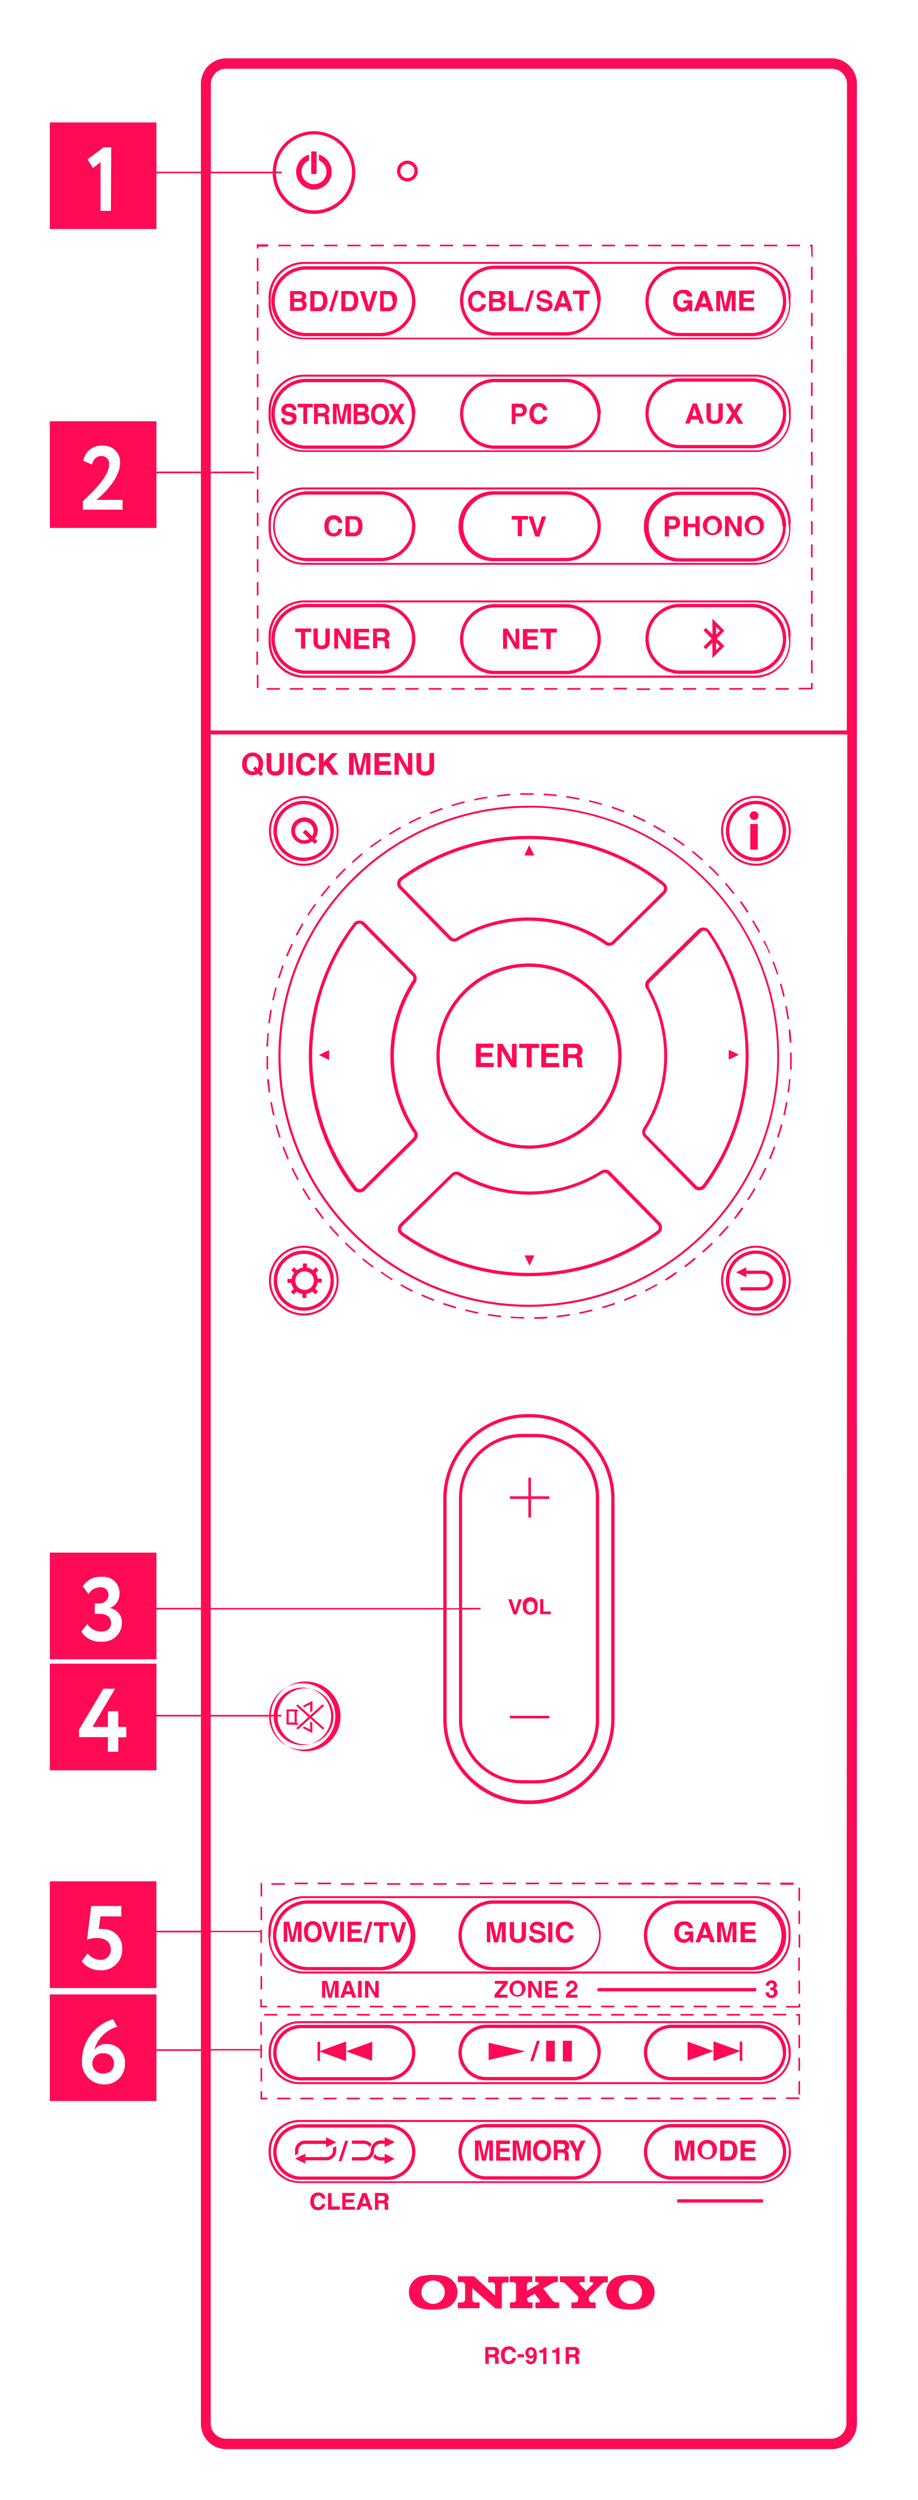 <?xml version="1.0" encoding="UTF-8"?>
<svg xmlns="http://www.w3.org/2000/svg" id="Layer_1" data-name="Layer 1" viewBox="0 0 122 332">
  <defs>
    <style>.cls-1{fill:#ff0a54;}</style>
  </defs>
  <path class="cls-1" d="M15.14,274.05a1.23,1.23,0,0,1-1.24,1.28,1.35,1.35,0,1,1-.12-2.66A1.29,1.29,0,0,1,15.14,274.05Zm54.65,10.2-.44,2.1h0l-.45-2.1h-.76v2.66h.49v-2.22h0l.46,2.22h.51l.46-2.23h0v2.23h.48v-2.66Zm-.87-16.59h1.76v-.22H68.92Zm-6.14,0h1.75v-.22H62.78Zm-4.42-1.09h1.75v-.22H58.36Zm1.34,1.09h1.76v-.22H59.7Zm-4.42-1.09H57v-.22H55.28Zm6.15,0h1.76v-.22H61.43Zm-4.8,1.09h1.76v-.22H56.63Zm7.88-1.09h1.75v-.22H64.51Zm3.07,0h1.75v-.22H67.58Zm2.25-2.41A1.07,1.07,0,1,1,68.76,263,1,1,0,0,1,69.83,264.16Zm-.47,0c0-.62-.35-.78-.6-.78s-.61.16-.61.78.36.78.61.78S69.36,264.79,69.36,264.16Zm-3.51,3.5h1.76v-.22H65.85Zm.6,18.78v-.69h1.22v-.47H66.44v-.56h1.32v-.47H65.94v2.67h1.88v-.47Zm5.11-21.84h0l-.88-1.55h-.49v2.23h.43v-1.59h0l.9,1.59H72v-2.23h-.43Zm16.22,1.74H86v.22h1.76Zm1.34,1.1H87.37v.22h1.75Zm-3.07,0H84.29v.22h1.76Zm-32.49.22h1.75v-.22H53.56Zm38.63-.22H90.44v.22h1.75Zm-21.54-.87h1.76v-.22H70.65Zm12.32.87H81.22v.22H83Zm11-1.1H92.17v.22h1.75Zm5.74,1.32h1.76v-.22H99.66Zm-18-1.32H79.87v.22h1.76Zm3.07,0H83v.22H84.7Zm6.15,0H89.09v.22h1.76Zm-15.78,1.32h1.76v-.22H75.07Zm3.07,0H79.9v-.22H78.14Zm-4.41-1.09h1.75v-.22H73.73ZM72,267.66h1.75v-.22H72Zm1.23,17.92c0,1.25-.86,1.4-1.19,1.4s-1.2-.15-1.2-1.4.86-1.41,1.19-1.41S73.23,284.32,73.23,285.58Zm-.52,0c0-.75-.39-.94-.68-.94s-.67.19-.67.94.4.93.68.93S72.71,286.32,72.71,285.58Zm22.56-18.14H93.51v.22h1.76Zm3.07,0H96.59v.22h1.75Zm-18.93-3h21.08V264H79.41ZM97,266.34H95.24v.22H97Zm3.07,0H98.32v.22h1.75ZM77,313.84v.06h-.52a1.54,1.54,0,0,1,0-.45c0-.3,0-.42-.36-.42h-.48v.87h-.46v-2.23h1.13a.63.63,0,0,1,.7.63.53.53,0,0,1-.35.53c.19.08.29.15.29.57S76.9,313.8,77,313.84Zm-.51-1.49c0-.12,0-.29-.32-.29h-.58v.59h.54C76.37,312.65,76.49,312.57,76.49,312.35Zm4.29-10.07h-2.4v.77h.28a.15.15,0,0,1,.15.15.21.21,0,0,1,0,.11l-.9.9-.89-.9a.13.13,0,0,1,0-.11.16.16,0,0,1,.16-.15h.52v-.77H74.4v.77h.2a.76.76,0,0,1,.54.23l1.7,1.7v.38a.38.38,0,0,1-.38.39h-.52v.77h3.22v-.77h-.52a.38.38,0,0,1-.38-.39V305l1.7-1.7a.77.77,0,0,1,.55-.23h.27ZM34.84,274.63h-.22v1.76h.22Zm7.44,16.93a.46.46,0,0,1,.5.39h.46a.88.88,0,0,0-1-.79c-.58,0-1,.39-1,1.17s.42,1.17,1,1.17a.93.93,0,0,0,1-.82h-.46a.49.49,0,0,1-.5.42c-.39,0-.55-.36-.55-.76C41.73,291.71,42.06,291.56,42.28,291.56Zm59.11-25h1.75v-.22h-1.75ZM34.84,277.71h-.22v1.07h.9v-.22h-.68Zm31.48,36.13v.06H65.8a1.54,1.54,0,0,1,0-.45c0-.3,0-.42-.36-.42h-.48v.87h-.46v-2.23h1.13a.63.63,0,0,1,.7.63.52.52,0,0,1-.34.53c.18.08.28.15.28.57S66.22,313.8,66.32,313.84Zm-.51-1.49c0-.12,0-.29-.32-.29h-.58v.59h.54C65.7,312.65,65.81,312.57,65.81,312.35Zm-31-43.86h-.22v1.75h.22Zm.68-2.14h-.68v-.86h-.22v1.07h.9Zm-.68-7h-.22v1.75h.22ZM90,292.49h11.41v-.44H90ZM34.84,262.42h-.22v1.76h.22Zm17.37,4.15H54v-.22H52.21Zm-3.5,24.65.79,2.22H49l-.14-.46H48l-.16.46h-.49l.8-2.22Zm0,1.38-.28-.88h0l-.29.88Zm2.94.78v.06h-.52a1.49,1.49,0,0,1,0-.45c0-.3,0-.42-.36-.42h-.48v.87h-.46v-2.22h1.13a.62.62,0,0,1,.7.63.54.54,0,0,1-.34.53c.18.08.28.14.28.56S51.56,293.35,51.66,293.38Zm-.51-1.49c0-.12,0-.29-.32-.29h-.58v.6h.54C51,292.2,51.15,292.11,51.15,291.89Zm17.08,13.86h-.45v.77h3v-.77h-.33a.38.38,0,0,1-.39-.39v-.19l1-.58.7.91a.29.29,0,0,1,0,.09.15.15,0,0,1-.15.16h-.44v.77h3.15v-.77H74a.75.75,0,0,1-.61-.31l-1.19-1.56,1.29-.73a.79.79,0,0,1,.37-.1h.27v-.77h-3v.77h.3a.15.15,0,0,1,.15.15.17.17,0,0,1,0,.12l-1.56.89v-.77a.38.38,0,0,1,.39-.39h.33v-.77h-3v.77h.45a.38.38,0,0,1,.39.39v1.92A.38.38,0,0,1,68.23,305.75ZM34.84,253.2h-.22V255h.22ZM67.62,312a.45.45,0,0,1,.49.38h.47a.89.89,0,0,0-1-.79,1,1,0,0,0-1,1.18c0,.77.43,1.17,1,1.17a.93.93,0,0,0,1-.82h-.47a.47.47,0,0,1-.49.42c-.4,0-.55-.36-.55-.76C67.07,312.17,67.39,312,67.62,312ZM60.8,304.4a2.22,2.22,0,0,1-1.73,2.16,7.44,7.44,0,0,1-1.51.15,7.58,7.58,0,0,1-1.51-.15,2.22,2.22,0,0,1,0-4.32,7.73,7.73,0,0,1,3,0A2.21,2.21,0,0,1,60.8,304.4Zm-1.69,0a1.55,1.55,0,1,0-1.54,1.54A1.54,1.54,0,0,0,59.11,304.4Zm3.66,1v-1.54l3.08,2.7h.84v-3.08a.38.38,0,0,1,.39-.39h.51v-.77h-2.7v.77h.51a.38.38,0,0,1,.39.39v1.35L63,302.28H60.84v.77h.58a.39.39,0,0,1,.39.39v1.92a.39.39,0,0,1-.39.39h-.58v.77h2.89v-.77h-.58A.39.39,0,0,1,62.77,305.36Zm10.68,6.72h-.07v.3h.53v1.52h.43v-2.2H74C74,311.86,73.87,312.08,73.45,312.08Zm-4.67.91h.86v-.4h-.86Zm2.94-.91h-.06v.3h.53v1.52h.43v-2.2h-.36C72.26,311.86,72.14,312.08,71.72,312.08ZM44.06,291.22h-.47v2.22h1.58V293H44.06Zm27.28,21.61c0,.85-.4,1.13-.8,1.13a.64.64,0,0,1-.68-.57h.43a.24.24,0,0,0,.26.21c.18,0,.36-.15.36-.61h0a.47.47,0,0,1-.41.19.65.65,0,0,1-.67-.69.71.71,0,0,1,.75-.79C71.33,311.7,71.34,312.52,71.34,312.83Zm-.44-.37c0-.25-.11-.41-.33-.41s-.32.06-.32.38.16.4.33.4A.33.33,0,0,0,70.9,312.46Zm-25-20H47v-.39H45.94v-.47h1.19v-.39H45.49v2.22h1.69v-.39H45.94ZM87,304.4a2.22,2.22,0,0,1-1.72,2.16,7.73,7.73,0,0,1-3,0,2.22,2.22,0,0,1,0-4.32,7.73,7.73,0,0,1,3,0A2.21,2.21,0,0,1,87,304.4Zm-1.69,0a1.55,1.55,0,1,0-1.55,1.54A1.54,1.54,0,0,0,85.33,304.4ZM46.55,263.05l.79,2.23h-.51l-.14-.46h-.82l-.16.46h-.49l.8-2.23Zm0,1.38-.28-.88h0l-.28.88Zm2.61,20.75a1.88,1.88,0,0,1,.22-.45,1.31,1.31,0,0,0-1-.48H46.77v.44h1.61A.87.87,0,0,1,49.17,285.18Zm15.16,1.17h0l-.45-2.1h-.75v2.67h.48v-2.23h0l.45,2.23h.51l.46-2.23h0v2.23h.49v-2.67h-.76ZM46.06,266.57h1.76v-.22H46.06Zm-2.18-1.76h0l-.4-1.76h-.68v2.23h.43v-1.86h0l.41,1.86h.45l.42-1.86h0v1.86H45v-2.23h-.67Zm.87,1.53H43v.22h1.76Zm5.1-1.74h0L49,263.05h-.49v2.23h.44v-1.59h0l.91,1.59h.47v-2.23h-.44Zm.63,3.06h1.76v-.22H50.48Zm-1.34-1.09h1.75v-.22H49.14Zm-1.55-1.29h.47v-2.23h-.47Zm-6.33,2.38H43v-.22H41.26Zm6.15,0h1.75v-.22H47.41Zm-3.08,0h1.76v-.22H44.33Zm-4.41-1.09h1.75v-.22H39.92Zm9.79,19a.89.89,0,0,1,.89-.89h.52v.44l1.36-.66-1.36-.66v.44H50.6a1.33,1.33,0,0,0-1.33,1.33h0a.89.89,0,0,1-.89.89H46.77v.44h1.61a1.33,1.33,0,0,0,1.33-1.33Zm-5.46,0a.87.87,0,0,1-.87.88H40.57V286l-1.36.66,1.36.66v-.44h2.81a1.32,1.32,0,0,0,1.31-1.32V285l-.44.21Zm58.48-17.93h1.76v-.22h-1.76ZM39.65,286v-.42a.87.87,0,0,1,.88-.88h2.8v.44l1.36-.66-1.36-.66v.44H40.52a1.32,1.32,0,0,0-1.31,1.32v.63Zm-4.81-35.84h-.1V250h-.11v1.84h.22ZM45,287h.39l.88-2.71h-.39Zm10.2-1.22a3.69,3.69,0,0,1-3.69,3.69H40a3.69,3.69,0,0,1,0-7.38H51.51A3.69,3.69,0,0,1,55.2,285.74Zm-.44,0a3.25,3.25,0,0,0-3.25-3.25H40a3.25,3.25,0,0,0,0,6.5H51.51A3.24,3.24,0,0,0,54.76,285.74ZM38.19,267.66h1.75v-.22H38.19Zm-3.08,0h1.76v-.22H35.11Zm1.73-1.09H38.6v-.22H36.84Zm14.28,19.9h-.51a.89.89,0,0,1-.8-.5,1.5,1.5,0,0,1-.22.46,1.34,1.34,0,0,0,1,.48h.51v.44l1.36-.66L51.12,286Zm25.68-19.9h1.76v-.22H76.8ZM65.49,250H63.74v.22h1.75ZM75.07,258a1.11,1.11,0,0,0,1.16-1h-.56a.57.57,0,0,1-.59.5c-.47,0-.67-.43-.67-.91,0-.75.4-.93.67-.93a.55.55,0,0,1,.59.46h.55a1.05,1.05,0,0,0-1.15-.94c-.69,0-1.22.47-1.22,1.41S74.36,258,75.07,258Zm20.75-.08v-2.23h0l.49,2.23h.55l.49-2.23h0v2.23h.52v-2.67h-.81l-.47,2.11h0l-.48-2.1H95.3v2.66Zm4.64,0v-.47H99v-.69h1.31v-.47H99v-.57h1.42v-.47h-2v2.67ZM85.57,257a4.64,4.64,0,0,1,4.64-4.64h9.64a4.64,4.64,0,0,1,0,9.28H90.21A4.64,4.64,0,0,1,85.57,257Zm.44,0a4.21,4.21,0,0,0,4.2,4.21h9.64a4.21,4.21,0,0,0,0-8.41H90.21A4.21,4.21,0,0,0,86,257Zm7,.93h-.58l1-2.67H94L95,257.9h-.6l-.18-.55h-1Zm.34-1H94l-.33-1h0ZM90.86,258a1,1,0,0,0,.83-.41l.06.34h.37v-1.44H91v.45h.62a.66.66,0,0,1-.64.59c-.38,0-.78-.19-.78-.92s.37-1,.76-1a.58.58,0,0,1,.59.44h.56a1.06,1.06,0,0,0-1.17-.9,1.27,1.27,0,0,0-1.31,1.41A1.25,1.25,0,0,0,90.86,258Zm-53-7.93H36.07v.22h1.76Zm18.44,0H54.51v.22h1.76Zm3.07,0H57.59v.22h1.75Zm3.08,0H60.66v.22h1.76Zm-9.22,0H51.44v.22H53.2Zm-6.15,0H45.29v.22h1.76ZM44,250H42.22v.22H44Zm6.14,0H48.37v.22h1.75Zm-9.22,0H39.15v.22H40.9Zm7.19,7.86v-.48H46.71v-.69h1.21v-.47H46.71v-.56H48v-.47H46.2v2.67Zm-4,0,.84-2.67h-.54l-.54,2h0l-.53-2H42.8l.84,2.67Zm1.61,0v-2.67h-.52v2.67Zm-5.34-1.33c0-1.26.86-1.41,1.19-1.41s1.19.15,1.19,1.41-.86,1.4-1.19,1.4S40.41,257.82,40.41,256.57Zm.52,0c0,.74.39.93.67.93s.67-.19.67-.93-.39-.94-.67-.94S40.92,255.82,40.93,256.57Zm-5.24.8v-.79a4.74,4.74,0,0,1,4.74-4.74h59.92a4.74,4.74,0,0,1,4.74,4.74v.79a4.75,4.75,0,0,1-4.74,4.74H40.43A4.74,4.74,0,0,1,35.69,257.37Zm.26,0a4.48,4.48,0,0,0,4.48,4.47h59.92a4.47,4.47,0,0,0,4.47-4.47v-.79a4.48,4.48,0,0,0-4.47-4.48H40.43A4.49,4.49,0,0,0,36,256.58Zm2.24-1.7h0l.46,2.23h.51l.46-2.23h0v2.23h.48v-2.67h-.75l-.44,2.11h0l-.45-2.11H37.7v2.67h.49ZM36.28,257a4.65,4.65,0,0,1,4.65-4.64h9.63a4.64,4.64,0,0,1,0,9.28H40.93A4.65,4.65,0,0,1,36.28,257Zm.44,0a4.22,4.22,0,0,0,4.21,4.21h9.63a4.21,4.21,0,0,0,0-8.41H40.93A4.21,4.21,0,0,0,36.72,257Zm12.77-1.81h-.41L48.3,258h.4Zm15.67,2.74v-2.23h0l.49,2.23h.54l.5-2.23h0v2.23h.52v-2.67h-.81L66,257.34h0l-.49-2.11h-.81v2.67Zm2.8-.25a1.16,1.16,0,0,0,.85.32c.67,0,1.09-.3,1.09-1v-1.74h-.57V257c0,.32-.15.51-.54.51s-.47-.16-.47-.54v-1.73h-.57V257A1,1,0,0,0,68,257.65Zm3.45-.14c-.48,0-.56-.28-.56-.43h-.54c0,.33.17.89,1.14.89.24,0,1.06-.07,1.06-.87,0-.48-.34-.63-.7-.72l-.65-.16c-.12,0-.29-.07-.29-.28s.26-.32.47-.32c.48,0,.53.28.54.4h.54c0-.33-.22-.86-1-.86s-1,.52-1,.82c0,.59.42.69.85.79l.29.06c.28.07.48.12.48.33S71.68,257.51,71.41,257.51Zm-21,.39h.52v-2.2h.75v-.47h-2v.48h.75Zm23,0v-2.67h-.55v2.67ZM60.93,257a4.64,4.64,0,0,1,4.64-4.64H75.2a4.64,4.64,0,1,1,0,9.28H65.57A4.64,4.64,0,0,1,60.93,257Zm.44,0a4.21,4.21,0,0,0,4.2,4.21H75.2a4.21,4.21,0,1,0,0-8.41H65.57A4.21,4.21,0,0,0,61.37,257Zm-8.21.93.84-2.67h-.54l-.54,2h0l-.53-2h-.56l.84,2.67ZM42.21,169.8h.55v.52h-.55a1.85,1.85,0,0,1-.34.8h0l.4.4-.37.37-.4-.4,0,0a1.69,1.69,0,0,1-.79.33v.55h-.52v-.54a1.83,1.83,0,0,1-.77-.32l-.4.4-.37-.37.4-.4a1.7,1.7,0,0,1-.33-.78H38.2v-.53h.56a1.73,1.73,0,0,1,.33-.79s0,0,0,0l-.38-.38.37-.37.38.38h0a1.87,1.87,0,0,1,.79-.34v-.55h.53v.55a1.64,1.64,0,0,1,.8.34h0l.38-.38.37.37-.38.38s0,0,0,0A1.93,1.93,0,0,1,42.21,169.8Zm-.5.26a1.23,1.23,0,1,0-1.23,1.23A1.23,1.23,0,0,0,41.71,170.06Zm-.43-10.8c-.32-.49-.63-1-.92-1.49l-.19.12c.29.5.6,1,.93,1.49Zm-2.35-4.19-.2.1c.25.52.52,1.05.79,1.57l.19-.11C39.44,156.12,39.17,155.6,38.93,155.07Zm-1.19-2.81-.21.07c.21.55.42,1.1.66,1.64l.2-.09C38.16,153.34,37.94,152.8,37.74,152.26ZM42,160.34l-.18.13c.34.47.7.95,1.06,1.41l.17-.14C42.71,161.28,42.36,160.81,42,160.34ZM68.57,250H66.81v.22h1.76ZM45.84,165.15c.42.41.86.81,1.29,1.2l.14-.16c-.43-.39-.86-.79-1.28-1.2Zm-2.1-2.25c.38.44.78.88,1.17,1.31l.16-.16c-.39-.42-.79-.85-1.17-1.3Zm.63,7.16a4,4,0,1,1-4-4A4,4,0,0,1,44.37,170.06Zm-.44,0a3.55,3.55,0,1,0-3.55,3.55A3.56,3.56,0,0,0,43.93,170.06Zm-7.76-37.23.21,0c.13-.56.26-1.14.41-1.7l-.21,0C36.43,131.68,36.29,132.26,36.17,132.83ZM45,170.06a4.63,4.63,0,1,1-4.63-4.63A4.63,4.63,0,0,1,45,170.06Zm-.27,0a4.36,4.36,0,1,0-4.36,4.36A4.37,4.37,0,0,0,44.74,170.06Zm-9-26.74-.22,0c0,.58.12,1.17.2,1.75l.21,0C35.85,144.48,35.79,143.9,35.74,143.32Zm1.57,7.7c-.18-.56-.35-1.12-.5-1.68l-.21.06c.15.56.32,1.13.5,1.69Zm13.29,18c.48.33,1,.65,1.48,1l.11-.19c-.49-.3-1-.62-1.47-1ZM35.91,134.12c-.1.58-.19,1.16-.26,1.75l.22,0c.07-.58.16-1.16.26-1.73ZM82.18,250.26h1.76V250H82.18Zm-34.05-83c.45.37.92.73,1.39,1.08l.13-.17c-.46-.35-.93-.71-1.38-1.08ZM80.86,250H79.1v.22h1.76Zm.82-77c-.55.19-1.11.36-1.67.53l.06.21q.86-.25,1.68-.54ZM77,174.26l0,.22c.58-.12,1.16-.24,1.72-.39l0-.21C78.19,174,77.61,174.15,77,174.26Zm-3,.46,0,.22c.58-.06,1.17-.14,1.74-.23l0-.22C75.18,174.58,74.59,174.66,74,174.72Zm-20.79-4c.51.28,1,.56,1.56.82l.1-.19c-.53-.26-1.05-.54-1.55-.82ZM74.71,250H73v.22h1.75Zm3.08,0H76v.22h1.76Zm-6.15,0H69.88v.22h1.76ZM71,174.91v.22c.59,0,1.18,0,1.76-.07l0-.22C72.13,174.88,71.54,174.9,71,174.91Zm-12.12-1.69c.56.19,1.12.37,1.68.53l.06-.21c-.55-.16-1.11-.34-1.66-.53ZM56,172.08c.54.24,1.09.47,1.63.68l.08-.2c-.54-.21-1.08-.44-1.61-.68Zm5.83,2c.56.14,1.14.27,1.72.38l0-.21c-.57-.12-1.15-.24-1.71-.38Zm3,.61c.57.09,1.16.17,1.74.23l0-.22c-.58-.06-1.17-.13-1.74-.22Zm3.06.35c.58,0,1.18.06,1.76.07v-.22c-.58,0-1.17,0-1.75-.07Zm33.86,89.51a.71.71,0,0,0,.79.77.73.73,0,0,0,.78-.74.5.5,0,0,0-.34-.53h0a.46.46,0,0,0,.27-.43.64.64,0,0,0-.71-.64.68.68,0,0,0-.75.73h.41a.32.32,0,0,1,.32-.37.27.27,0,0,1,.28.29c0,.3-.25.31-.38.31h-.07v.32c.21,0,.51,0,.51.33a.33.33,0,0,1-.34.37c-.3,0-.33-.27-.33-.39h-.44Zm-14,14.21v-.22H86v.22Zm-3.08,0v-.22H83v.22Zm-4.85-6.2a3.7,3.7,0,0,1-3.69,3.69H64.62a3.69,3.69,0,0,1,0-7.38H76.16A3.69,3.69,0,0,1,79.85,272.58Zm-.44,0a3.26,3.26,0,0,0-3.25-3.25H64.62a3.25,3.25,0,0,0,0,6.5H76.16A3.26,3.26,0,0,0,79.41,272.58Zm2.22,6.2v-.22H79.87v.22Zm12.29,0v-.22H92.17v.22Zm-18.44,0v-.22H73.73v.22Zm3.08,0v-.22H76.8v.22Zm12.85-5.12,3.45-1.26-3.45-1.27Zm6.93-2.53v1.22l-3.49-1.26v2.62l3.49-1.28v1.25h.34v-2.55Zm6.15,1.45a3.7,3.7,0,0,1-3.69,3.69H89.26a3.69,3.69,0,0,1,0-7.38H100.8A3.69,3.69,0,0,1,104.49,272.58Zm-.44,0a3.26,3.26,0,0,0-3.25-3.25H89.26a3.25,3.25,0,1,0,0,6.5H100.8A3.26,3.26,0,0,0,104.05,272.58Zm-31.64,6.2v-.22H70.65v.22Zm30.73,0v-.22h-1.75v.22Zm-2.14-2H39.78a4.09,4.09,0,0,1-4.09-4.09v-.18a4.09,4.09,0,0,1,4.09-4.09H101a4.09,4.09,0,0,1,4.09,4.09v.18A4.1,4.1,0,0,1,101,276.76Zm3.82-4.09v-.18a3.83,3.83,0,0,0-3.82-3.83H39.78A3.84,3.84,0,0,0,36,272.49v.18a3.84,3.84,0,0,0,3.83,3.83H101A3.83,3.83,0,0,0,104.82,272.67Zm-4.75,6.11v-.22H98.32v.22Zm-3.07,0v-.22H95.24v.22Zm-6.15,0v-.22H89.09v.22Zm-43,0v-.22H46.06v.22Zm-11,0H38.6v-.22H36.84Zm7.91,0v-.22H43v.22Zm-3.08,0v-.22H39.91v.22Zm24.06-13.5h1.74v-.4H66.3l1.17-1.47v-.36H65.76v.39h1.12l-1.15,1.44Zm10-.91a1,1,0,0,0-.53.91h1.56v-.4h-1c0-.11.21-.21.51-.43a.86.86,0,0,0,.48-.74A.72.72,0,0,0,76,263a.71.71,0,0,0-.74.81h.43c0-.17,0-.43.33-.43a.31.31,0,0,1,.32.33C76.29,264,76.13,264.07,75.71,264.37Zm-6.38,14.41v-.22H67.58v.22Zm4.74-15.34v-.39H72.44v2.23h1.69v-.4H72.89v-.57H74v-.4H72.89v-.47ZM63.19,278.78v-.22H61.43v.22Zm-3.08,0v-.22H58.36v.22Zm-9.22,0v-.22H49.14v.22Zm15.37,0v-.22H64.51v.22Zm-9.22,0v-.22H55.28v.22Zm-3.07,0v-.22H52.21v.22Zm46.25-121c-.29.49-.6,1-.93,1.48l.19.12c.32-.49.64-1,.93-1.49Zm-3.75,12.28a4,4,0,1,1,4,4A4,4,0,0,1,96.47,170.06Zm.44,0a3.55,3.55,0,1,0,3.55-3.56A3.56,3.56,0,0,0,96.91,170.06Zm-12.39,1.81c-.53.24-1.07.47-1.61.68l.08.2c.54-.21,1.09-.44,1.62-.68Zm15.94-6.44a4.63,4.63,0,1,1-4.63,4.63A4.64,4.64,0,0,1,100.46,165.43Zm-4.36,4.63a4.36,4.36,0,1,0,4.36-4.37A4.37,4.37,0,0,0,96.1,170.06Zm2.45-9.71c-.34.48-.69,1-1,1.4l.17.13c.36-.45.72-.92,1.06-1.41Zm6.31-25c-.08-.57-.18-1.16-.29-1.73l-.22,0c.11.57.21,1.15.29,1.72Zm-.55,12.74c.13-.56.25-1.14.35-1.73l-.22,0c-.1.58-.22,1.15-.35,1.71Zm-1.47,4.15c-.2.54-.42,1.09-.65,1.62l.21.09c.23-.53.45-1.09.65-1.64Zm-1.19,2.82c-.25.54-.51,1.06-.79,1.57l.2.1c.27-.51.54-1,.79-1.57ZM87.25,170.5c-.51.28-1,.56-1.54.81l.09.2c.52-.26,1-.54,1.56-.82Zm-2,79.76H87V250H85.25Zm3.08,0h1.75V250H88.33Zm1.52-81.38c-.49.34-1,.66-1.47,1l.12.19c.48-.3,1-.62,1.47-1Zm9.33.73v-.44h2.22a.88.88,0,0,1,0,1.76h-3v.44h3a1.32,1.32,0,0,0,0-2.64H99.18v-.44l-1.36.66Zm-6,80.65V250H91.4v.22Zm-2.24-82.14.13.18c.47-.35.93-.71,1.39-1.09L92.3,167C91.85,167.41,91.38,167.78,90.92,168.12Zm4.57-4.06.16.15c.41-.42.8-.87,1.18-1.31l-.17-.14C96.29,163.2,95.9,163.64,95.49,164.06Zm-2.2,2.13.15.17q.66-.59,1.29-1.2l-.16-.16C94.16,165.41,93.73,165.81,93.29,166.19ZM55.2,272.58a3.69,3.69,0,0,1-3.69,3.69H40a3.69,3.69,0,1,1,0-7.38H51.51A3.69,3.69,0,0,1,55.2,272.58Zm-.44,0a3.25,3.25,0,0,0-3.25-3.25H40a3.25,3.25,0,1,0,0,6.5H51.51A3.25,3.25,0,0,0,54.76,272.58Zm-12.21-.22v-1.22H42.2v2.54h.33v-1.24L46,273.71v-2.62Zm6.93-1.23L46,272.4l3.45,1.26Zm23.1,2.61h1.15V271H72.58Zm-7.64-.18,4.89-1.15-4.89-1.15Zm5.53.15h.39l.88-2.71h-.39Zm24-23.45h1.76V250H94.47Zm7.91,0V250h-1.76v.22Zm1.1-99.2c.18-.55.35-1.12.51-1.69l-.22-.06c-.15.57-.32,1.13-.5,1.68Zm.16-20.38c.16.55.31,1.12.44,1.69l.22-.05c-.14-.57-.29-1.14-.45-1.7ZM99.3,250.26V250H97.55v.22Zm5.76-106.95-.22,0c0,.58-.11,1.16-.19,1.74l.21,0C104.94,144.48,105,143.89,105.06,143.31ZM74.8,273.74H76V271H74.8ZM35.92,146.39c.11.58.22,1.16.35,1.73l.22-.05c-.13-.56-.25-1.14-.35-1.72ZM47.64,85H49v-.47H47.64v-.56h1.42v-.47h-2v2.67h2v-.48H47.64ZM46,83.46v1.86h0L45,83.46h-.58v2.67h.52v-1.9h0l1.1,1.9h.55V83.46Zm-2.75,0v1.76c0,.32-.16.51-.54.51s-.48-.16-.48-.54V83.46h-.57v1.77a1,1,0,0,0,.21.65,1.16,1.16,0,0,0,.85.32c.67,0,1.1-.3,1.1-1V83.46Zm8.52,2.59v.07H51.2a1.62,1.62,0,0,1-.06-.53c0-.37,0-.51-.44-.51h-.57v1h-.55V83.46h1.35a.74.74,0,0,1,.84.75.65.65,0,0,1-.41.64c.21.09.34.17.34.67S51.7,86,51.81,86.05Zm-.6-1.78c0-.15-.06-.35-.39-.35h-.69v.71h.65C51.07,84.63,51.21,84.53,51.21,84.27Zm18.9.71h1.3v-.47h-1.3V84h1.42v-.47h-2v2.67h2v-.48H70.11ZM55.2,84.84a4.64,4.64,0,0,1-4.64,4.64H40.93a4.65,4.65,0,1,1,0-9.29h9.63A4.65,4.65,0,0,1,55.2,84.84Zm-.44,0a4.21,4.21,0,0,0-4.2-4.21H40.93a4.21,4.21,0,1,0,0,8.41h9.63A4.21,4.21,0,0,0,54.76,84.84Zm13.75-1.36v1.86h0l-1.06-1.86h-.59v2.67h.52V84.24h0l1.09,1.91H69V83.48Zm28.41,8.11h1.75v-.22H96.92Zm-6.15,0h1.76v-.22H90.77Zm3.07,0H95.6v-.22H93.84Zm-6.14,0h1.75v-.22H87.7Zm15.37,0h1.75v-.22h-1.75ZM74,83.47H71.81V84h.81v2.19h.56V84H74Zm-34.76.47H40v2.19h.56v-2.2h.8v-.47H39.22ZM100,91.59h1.76v-.22H100ZM44.34,70.81c-.47,0-.66-.43-.66-.91,0-.75.39-.93.66-.93a.55.55,0,0,1,.59.46h.56a1.08,1.08,0,0,0-1.16-1c-.69,0-1.22.48-1.22,1.41s.51,1.4,1.22,1.4a1.11,1.11,0,0,0,1.16-1h-.56A.57.57,0,0,1,44.34,70.81Zm35.51-.93a4.65,4.65,0,0,1-4.65,4.64H65.57a4.64,4.64,0,1,1,0-9.28H75.2A4.65,4.65,0,0,1,79.85,69.88Zm-.44,0a4.21,4.21,0,0,0-4.21-4.2H65.57a4.21,4.21,0,0,0,0,8.41H75.2A4.22,4.22,0,0,0,79.41,69.88Zm-8,.7h0l-.57-2h-.6l.9,2.67h.53l.91-2.67H72ZM68,69h.81v2.19h.56V69h.81v-.48H68Zm22.39.38a.82.82,0,0,1-.85.86h-.64v1h-.56V68.56h1.22A.78.78,0,0,1,90.37,69.41Zm-.56,0c0-.26-.14-.37-.49-.37h-.44v.79h.52C89.81,69.8,89.81,69.51,89.81,69.39Zm11.7.5a1.29,1.29,0,1,1-1.28-1.41A1.24,1.24,0,0,1,101.51,69.89Zm-.55,0c0-.75-.43-.94-.73-.94s-.72.19-.72.94.42.93.72.93S101,70.63,101,69.89Zm-5,0a1.29,1.29,0,1,1-1.29-1.4A1.25,1.25,0,0,1,95.94,69.89Zm-.56,0c0-.75-.43-.93-.73-.93s-.72.18-.72.93.42.93.72.93S95.38,70.64,95.38,69.89Zm-3-1.33v1h-1v-1h-.56v2.67h.56V70h1v1.2h.56V68.56ZM95.27,84.8l1,1-1.59,1.59V85.34l-.88.87-.31-.31,1.09-1.1-1.09-1.1.31-.32.88.87V82.16l1.58,1.59Zm-.1-.54.51-.51-.51-.51Zm0,1.07v1l.5-.5Zm9.31-.49a4.64,4.64,0,0,1-4.64,4.64H90.21a4.65,4.65,0,0,1,0-9.29h9.64A4.65,4.65,0,0,1,104.49,84.84Zm-.44,0a4.21,4.21,0,0,0-4.2-4.21H90.21a4.21,4.21,0,0,0,0,8.41h9.64A4.21,4.21,0,0,0,104.05,84.84Zm1-.4v.79A4.75,4.75,0,0,1,100.35,90H40.43a4.74,4.74,0,0,1-4.74-4.74v-.79a4.74,4.74,0,0,1,4.74-4.74h59.92A4.75,4.75,0,0,1,105.09,84.44Zm-.27,0A4.47,4.47,0,0,0,100.35,80H40.43A4.48,4.48,0,0,0,36,84.44v.79a4.49,4.49,0,0,0,4.48,4.48h59.92a4.48,4.48,0,0,0,4.47-4.48ZM55.2,69.88a4.64,4.64,0,0,1-4.64,4.64H40.93a4.64,4.64,0,1,1,0-9.28h9.63A4.64,4.64,0,0,1,55.2,69.88Zm-.44,0a4.2,4.2,0,0,0-4.2-4.2H40.93a4.21,4.21,0,1,0,0,8.41h9.63A4.21,4.21,0,0,0,54.76,69.88Zm25.09,15a4.65,4.65,0,0,1-4.65,4.64H65.57a4.65,4.65,0,0,1,0-9.29H75.2A4.66,4.66,0,0,1,79.85,84.84Zm-.44,0a4.22,4.22,0,0,0-4.21-4.21H65.57a4.21,4.21,0,0,0,0,8.41H75.2A4.21,4.21,0,0,0,79.41,84.84Zm5.21,6.75h1.76v-.22H84.62ZM48.18,69.82c0,.58-.23,1.4-1.11,1.4H45.91V68.55h1.18C48,68.55,48.18,69.32,48.18,69.82Zm-.57,0c0-.78-.38-.85-.62-.85h-.53v1.75H47C47.45,70.76,47.61,70.3,47.61,69.86ZM98,68.55v1.86h0l-1.06-1.86h-.59v2.67h.52v-1.9h0L98,71.22h.56V68.55ZM34.13,45.26h.22V43.5h-.22Zm0,30.74h.22V74.24h-.22Zm0-33.82h.22V40.43h-.22Zm0-3.07h.22V37.36h-.22Zm0,12.3h.22V49.65h-.22Zm1.31,40.18H37.2v-.22H35.44ZM34.13,36h.22V34.28h-.22Zm1.5-3.55h-1.5V33h.22v-.25h1.28Zm45.92,59.1h1.76v-.22H81.55ZM34.13,66.77h.22V65h-.22Zm0,6.15h.22V71.17h-.22Zm0-12.29h.22V58.87h-.22Zm0,3.07h.22V61.94h-.22Zm0-6.15h.22V55.8h-.22Zm0-3.07h.22V52.72h-.22Zm0,15.37h.22V68.09h-.22ZM69.25,91.59H71v-.22H69.25Zm-3.07,0h1.76v-.22H66.18Zm-27.66,0h1.75v-.22H38.52Zm36.88,0h1.76v-.22H75.4Zm-3.07,0h1.75v-.22H72.33Zm6.14,0h1.76v-.22H78.47ZM60,91.59h1.76v-.22H60Zm3.08,0h1.75v-.22H63.11Zm-18.45,0h1.76v-.22H44.66Zm-3.07,0h1.76v-.22H41.59Zm6.15,0H49.5v-.22H47.74Zm9.22,0h1.76v-.22H57Zm-3.07,0h1.75v-.22H53.89Zm-3.08,0h1.76v-.22H50.81ZM34.13,48.33h.22V46.58h-.22Zm73.65,38H108V84.6h-.23Zm0,5h-1.64v.22H108v-.85h-.22Zm0-1.94H108V87.67h-.23Zm0-6.15H108V81.52h-.23Zm0-3.08H108V78.45h-.23Zm0-6.14H108V72.3h-.23Zm0,3.07H108V75.37h-.23Zm-9-37h1.31v-.48H98.82v-.56h1.42v-.47h-2v2.67h2v-.47H98.82Zm6.27-.57v.79a4.75,4.75,0,0,1-4.74,4.74H40.43a4.74,4.74,0,0,1-4.74-4.74v-.79a4.74,4.74,0,0,1,4.74-4.74h59.92A4.75,4.75,0,0,1,105.09,39.58Zm-.27,0a4.48,4.48,0,0,0-4.47-4.48H40.43A4.49,4.49,0,0,0,36,39.58v.79a4.48,4.48,0,0,0,4.48,4.47h59.92a4.47,4.47,0,0,0,4.47-4.47Zm-25,.39a4.66,4.66,0,0,1-4.65,4.65H65.57a4.65,4.65,0,0,1,0-9.29H75.2A4.65,4.65,0,0,1,79.85,40Zm-.44,0a4.21,4.21,0,0,0-4.21-4.2H65.57a4.21,4.21,0,0,0,0,8.41H75.2A4.22,4.22,0,0,0,79.41,40Zm-3.24-.86H77v2.2h.56v-2.2h.8v-.47H76.17Zm14.68,1.22h.62a.64.64,0,0,1-.64.58c-.38,0-.78-.18-.78-.91s.36-1,.76-1a.58.58,0,0,1,.59.44H92a1,1,0,0,0-1.17-.89A1.27,1.27,0,0,0,89.48,40a1.25,1.25,0,0,0,1.23,1.4,1,1,0,0,0,.83-.41l.06.34H92V39.88H90.85Zm6.08-1.69-.47,2.11h0L96,38.64h-.81v2.67h.52V39.08h0l.49,2.23h.54l.5-2.23h0v2.23h.52V38.64ZM104.49,40a4.65,4.65,0,0,1-4.64,4.65H90.21a4.65,4.65,0,0,1,0-9.29h9.64A4.64,4.64,0,0,1,104.49,40Zm-.44,0a4.21,4.21,0,0,0-4.2-4.2H90.21a4.21,4.21,0,0,0,0,8.41h9.64A4.21,4.21,0,0,0,104.05,40Zm3.73,31H108V69.23h-.23ZM93.88,38.64l.94,2.67h-.61L94,40.76h-1l-.19.55h-.59l1-2.67Zm0,1.66-.33-1h0l-.34,1Zm13.89,6.09H108V44.64h-.23Zm0-9.22H108V35.42h-.23Zm0,6.15H108V41.56h-.23Zm0-3.07H108V38.49h-.23ZM42.07,23.11v-3h-.71v3Zm65.71,44.8H108V66.15h-.23ZM41.72,25.17a2.37,2.37,0,0,0,.67-4.64v.77a1.64,1.64,0,0,1,1,1.5,1.66,1.66,0,0,1-3.32,0,1.64,1.64,0,0,1,1-1.5v-.76a2.36,2.36,0,0,0,.67,4.63Zm72.16-14.05V321.86a3.37,3.37,0,0,1-3.37,3.37H30.07a3.37,3.37,0,0,1-3.37-3.37V272.35H20.79V279H6.62V264.85H20.79v7.28H26.7V256.61H20.79V264H6.62V249.83H20.79v6.56H26.7V227.94H20.79v7.15H6.62V220.92H20.79v6.8H26.7v-14H20.79v6.62H6.62V206.18H20.79v7.33H26.7V62.84H20.79v7.27H6.62V55.94H20.79v6.68H26.7V23H20.79v7.41H6.62V16.26H20.79V22.8H26.7V11.12a3.37,3.37,0,0,1,3.37-3.37h80.44A3.37,3.37,0,0,1,113.88,11.12Zm-99.1,8.44h-1l-2.15,1.61.73,1.14,1-.78V28h1.38Zm1.51,46.82H12.8c.66-.54,3.16-2.66,3.16-5a2.18,2.18,0,0,0-2.37-2.2,2.4,2.4,0,0,0-2.52,2l1.15.51c.18-.71.61-1.13,1.21-1.13a1,1,0,0,1,1.07,1.09c0,1.64-2.12,3.58-3.49,4.92v1.11h5.28ZM16.2,215.54a1.9,1.9,0,0,0-1.61-2v0a2,2,0,0,0,1.29-2,2.14,2.14,0,0,0-2.41-2.14A2.65,2.65,0,0,0,11,210.68l.77,1a1.81,1.81,0,0,1,1.58-.9,1,1,0,0,1,1.07,1,1.19,1.19,0,0,1-1.29,1.15h-.54v1.38h.6c1,0,1.56.42,1.56,1.19s-.46,1.16-1.36,1.16a2.21,2.21,0,0,1-1.8-1l-.78,1A2.85,2.85,0,0,0,13.45,218,2.51,2.51,0,0,0,16.2,215.54Zm.59,13.78H15.72v-2.08H14.34v2.08H12.29l3-5.07H13.74l-3.24,5.43v1h3.84v1.94h1.38V230.7h1.07Zm-.55,29.51a2.53,2.53,0,0,0-2.64-2.67,2.28,2.28,0,0,0-.48,0l.24-1.67h2.76v-1.38h-4l-.55,4.46a4.2,4.2,0,0,1,1.38-.21c1.12,0,1.78.64,1.78,1.48a1.34,1.34,0,0,1-1.38,1.42,2.16,2.16,0,0,1-1.7-.87l-.79,1.05a3,3,0,0,0,2.46,1.2A2.74,2.74,0,0,0,16.24,258.83ZM16.6,274a2.4,2.4,0,0,0-2.35-2.57,1.93,1.93,0,0,0-1.72.79,4.42,4.42,0,0,1,3.05-3.08l-.56-1a5.78,5.78,0,0,0-4.13,5.55,2.94,2.94,0,0,0,3,3.11A2.67,2.67,0,0,0,16.6,274Zm96-176.47H28v116H58.91V199a11.24,11.24,0,0,1,11.23-11.22h.31A11.23,11.23,0,0,1,81.67,199v29.34a11.24,11.24,0,0,1-11.22,11.23h-.31a11.25,11.25,0,0,1-11.23-11.23V213.73H28v14h7.77a4.4,4.4,0,1,1,0,.4c0-.06,0-.12,0-.18H28v28.45h6.6v-.12h.22V258h-.22v-1.42H28v15.52h6.6v-.57h.22v1.76h-.22v-1H28v49.51a2.05,2.05,0,0,0,2.05,2.05h80.44a2.05,2.05,0,0,0,2-2.05ZM36.39,228.12a1.1,1.1,0,0,1,0-.18H36c0,.06,0,.12,0,.18a4.63,4.63,0,1,0,0-.4h.37a3.82,3.82,0,1,1,0,.4Zm1-.4v.22h-.51a1.1,1.1,0,0,0,0,.18,3.72,3.72,0,1,0,0-.4ZM61,228.4V213.73H59.35v14.56a10.8,10.8,0,0,0,10.79,10.79h.31a10.8,10.8,0,0,0,10.78-10.79V199a10.79,10.79,0,0,0-10.78-10.78h-.31A10.79,10.79,0,0,0,59.35,199v14.56H61V198.85a8.45,8.45,0,0,1,8.43-8.44h1.76a8.45,8.45,0,0,1,8.43,8.44V228.4a8.44,8.44,0,0,1-8.43,8.43H69.41A8.44,8.44,0,0,1,61,228.4Zm2.87-14.89v.22H61.42V228.4a8,8,0,0,0,8,8h1.76a8,8,0,0,0,8-8V198.85a8,8,0,0,0-8-8H69.41a8,8,0,0,0-8,8v14.66ZM112.56,11.12a2.05,2.05,0,0,0-2-2H30.07a2.05,2.05,0,0,0-2.05,2V22.8h8.22a5.49,5.49,0,1,1,0,.22H28v39.6h5.79v.22H28V97h84.54ZM37.45,22.8V23h-.77a5.05,5.05,0,1,0,0-.22Zm70.33,39H108V60h-.23Zm0-12.29H108V47.71h-.23Zm0,15.37H108V63.08h-.23Zm0-6.15H108V56.93h-.23Zm0-6.15H108V50.79h-.23Zm0,3.08H108V53.86h-.23ZM55.2,40a4.65,4.65,0,0,1-4.64,4.65H40.93a4.65,4.65,0,1,1,0-9.29h9.63A4.64,4.64,0,0,1,55.2,40Zm-.44,0a4.21,4.21,0,0,0-4.2-4.2H40.93a4.21,4.21,0,1,0,0,8.41h9.63A4.21,4.21,0,0,0,54.76,40ZM71.59,54a.55.55,0,0,1,.59.47h.56a1.08,1.08,0,0,0-1.16-.95c-.69,0-1.22.48-1.22,1.41s.51,1.4,1.22,1.4a1.11,1.11,0,0,0,1.16-1h-.56a.57.57,0,0,1-.59.5c-.47,0-.66-.43-.66-.91C70.92,54.19,71.32,54,71.59,54ZM70,54.46a.82.82,0,0,1-.85.85h-.64v1H68V53.61h1.22A.78.78,0,0,1,70,54.46Zm-.56,0c0-.26-.14-.36-.49-.36h-.44v.78h.52A.36.36,0,0,0,69.48,54.43Zm-14.28.5a4.64,4.64,0,0,1-4.64,4.64H40.93a4.65,4.65,0,1,1,0-9.29h9.63A4.65,4.65,0,0,1,55.2,54.93Zm-.44,0a4.21,4.21,0,0,0-4.2-4.21H40.93a4.21,4.21,0,1,0,0,8.41h9.63A4.21,4.21,0,0,0,54.76,54.93Zm25.09,0a4.65,4.65,0,0,1-4.65,4.64H65.57a4.65,4.65,0,0,1,0-9.29H75.2A4.66,4.66,0,0,1,79.85,54.93Zm-.44,0a4.22,4.22,0,0,0-4.21-4.21H65.57a4.21,4.21,0,0,0,0,8.41H75.2A4.21,4.21,0,0,0,79.41,54.93Zm16.11-1.38v1.76c0,.32-.16.51-.54.51s-.48-.16-.48-.54V53.55h-.57v1.77a1,1,0,0,0,.21.65,1.16,1.16,0,0,0,.85.32c.67,0,1.1-.3,1.1-1V53.55Zm-42.32.07-.45.86-.45-.86h-.62l.76,1.3-.8,1.37h.61l.5-.92.47.91h.63L53,54.9l.76-1.28Zm39.45-.07.94,2.67H93l-.17-.55h-1l-.19.55h-.58l1-2.67Zm0,1.66-.34-1.05h0L92,55.21Zm12.43,14.28v.79A4.75,4.75,0,0,1,100.35,75H40.43a4.74,4.74,0,0,1-4.74-4.74v-.79a4.74,4.74,0,0,1,4.74-4.74h59.92A4.74,4.74,0,0,1,105.09,69.49Zm-.27,0A4.48,4.48,0,0,0,100.35,65H40.43A4.49,4.49,0,0,0,36,69.49v.79a4.48,4.48,0,0,0,4.48,4.47h59.92a4.47,4.47,0,0,0,4.47-4.47ZM39.56,53.63v.47h.75v2.19h.51V54.1h.75v-.48ZM51.7,55c0,1.25-.86,1.41-1.19,1.41s-1.2-.15-1.2-1.41.87-1.4,1.2-1.4S51.7,53.7,51.7,55Zm-.52,0c0-.75-.39-.93-.67-.93s-.68.19-.68.93.4.94.68.94S51.18,55.7,51.18,55Zm47.54-1.4h-.64l-.49.86-.47-.86h-.67l.81,1.3-.86,1.37h.66l.53-.91.51.91h.68l-.87-1.39Zm-59.9,1.22-.61-.16a.27.27,0,0,1-.26-.27c0-.25.24-.32.43-.32.46,0,.5.28.51.4h.5a.87.87,0,0,0-1-.87c-.8,0-1,.53-1,.83,0,.58.38.68.79.78l.26.07c.27.06.45.12.45.33s-.27.34-.52.34c-.45,0-.52-.28-.52-.43h-.5c0,.33.16.9,1.06.89a.89.89,0,0,0,1-.87C39.47,55,39.16,54.86,38.82,54.77Zm10.24.73a.82.82,0,0,1-.21.55c-.14.14-.28.24-.79.24H47V53.62h1.21a.67.67,0,0,1,.76.68.54.54,0,0,1-.3.55A.63.63,0,0,1,49.06,55.5Zm-1.55-.84h.61c.2,0,.37-.08.37-.29s-.15-.29-.39-.29h-.59Zm1,.78a.33.33,0,0,0-.37-.33h-.66v.72h.64A.34.34,0,0,0,48.54,55.44Zm-2.69-1.82-.44,2.1h0L45,53.62h-.76v2.67h.49V54.06h0l.46,2.23h.51l.46-2.23h0v2.23h.48V53.62Zm-2,2.6v.07h-.58a2.16,2.16,0,0,1-.05-.54c0-.36,0-.5-.41-.5h-.54v1h-.51V53.62h1.26a.73.73,0,0,1,.78.76.63.63,0,0,1-.38.63c.2.1.31.18.31.68S43.78,56.18,43.89,56.22Zm-.57-1.79a.32.32,0,0,0-.36-.35h-.65v.72h.61C43.19,54.8,43.32,54.7,43.32,54.43Zm61.17,15.45a4.64,4.64,0,0,1-4.64,4.64H90.21a4.64,4.64,0,1,1,0-9.28h9.64A4.64,4.64,0,0,1,104.49,69.88Zm-.44,0a4.21,4.21,0,0,0-4.2-4.2H90.21a4.21,4.21,0,0,0,0,8.41h9.64A4.21,4.21,0,0,0,104.05,69.88Zm-40.6-29c-.47,0-.66-.44-.66-.91,0-.76.39-.94.66-.94a.54.54,0,0,1,.59.46h.56a1.06,1.06,0,0,0-1.15-.94A1.24,1.24,0,0,0,62.22,40c0,.92.51,1.4,1.22,1.4a1.11,1.11,0,0,0,1.16-1H64A.57.57,0,0,1,63.45,40.91Zm-10.66-1c0,.58-.23,1.4-1.11,1.4H50.52V38.64H51.7C52.6,38.64,52.79,39.41,52.79,39.91Zm-.57,0c0-.78-.38-.85-.62-.85h-.53v1.75h.54C52.07,40.85,52.22,40.39,52.22,40Zm15,.57a.75.75,0,0,1-.23.55c-.15.15-.3.25-.84.25H65V38.65h1.3c.66,0,.82.41.82.68a.55.55,0,0,1-.32.55A.62.62,0,0,1,67.23,40.52Zm-1.67-.83h.66c.22,0,.39-.08.39-.3s-.16-.28-.41-.28h-.64Zm1.11.78c0-.24-.2-.33-.4-.33h-.71v.72h.69C66.52,40.86,66.67,40.74,66.67,40.47Zm8.56-1.83.94,2.67h-.6l-.17-.55h-1l-.19.55h-.58l1-2.67Zm0,1.66-.33-1.06h0l-.34,1.06Zm-2.52-.51-.65-.16c-.11,0-.28-.07-.28-.28S72,39,72.25,39c.49,0,.53.29.55.41h.53c0-.33-.22-.87-1-.87s-1,.53-1,.82c0,.59.41.69.85.79l.28.07c.28.06.48.12.48.33s-.29.34-.55.34c-.49,0-.56-.28-.57-.43h-.53c0,.33.16.89,1.14.89.23,0,1-.07,1-.87C73.42,40,73.09,39.88,72.72,39.79Zm-2.92,1.6h.43l.84-2.81h-.43Zm-1.53-2.74h-.56v2.67H69.6v-.48H68.27ZM43.51,39.92c0,.57-.23,1.4-1.11,1.4H41.24V38.65h1.18C43.32,38.65,43.51,39.41,43.51,39.92Zm-.57,0c0-.79-.38-.85-.62-.85h-.53v1.75h.54C42.78,40.86,42.94,40.4,42.94,40Zm-2.18.57a.79.79,0,0,1-.23.55c-.15.15-.3.24-.84.24H38.56V38.65h1.29c.66,0,.83.41.83.68a.54.54,0,0,1-.33.55A.61.61,0,0,1,40.76,40.53Zm-1.67-.83h.66c.22,0,.39-.08.39-.29s-.16-.29-.41-.29h-.64Zm1.11.77c0-.24-.2-.33-.4-.33h-.71v.72h.69C40.05,40.86,40.2,40.74,40.2,40.47Zm64.89,14.06v.79a4.74,4.74,0,0,1-4.74,4.74H40.43a4.74,4.74,0,0,1-4.74-4.74v-.79a4.74,4.74,0,0,1,4.74-4.74h59.92A4.75,4.75,0,0,1,105.09,54.53Zm-.27,0a4.47,4.47,0,0,0-4.47-4.47H40.43A4.48,4.48,0,0,0,36,54.53v.79a4.49,4.49,0,0,0,4.48,4.48h59.92a4.48,4.48,0,0,0,4.47-4.48Zm-.33.4a4.64,4.64,0,0,1-4.64,4.64H90.21a4.65,4.65,0,0,1,0-9.29h9.64A4.65,4.65,0,0,1,104.49,54.93Zm-.44,0a4.21,4.21,0,0,0-4.2-4.21H90.21a4.21,4.21,0,0,0,0,8.41h9.64A4.21,4.21,0,0,0,104.05,54.93ZM49,40.67h0l-.57-2h-.6l.9,2.67h.53l.91-2.67h-.58Zm-1.39-.75c0,.57-.22,1.39-1.11,1.39H45.36V38.65h1.17C47.43,38.64,47.62,39.41,47.62,39.92Zm-.57,0c0-.79-.37-.85-.61-.85H45.9v1.74h.55C46.9,40.85,47.05,40.4,47.05,40Zm-3.33,1.43h.44L45,38.58h-.43Zm1.05,75.35c.39-.43.8-.85,1.22-1.26l-.16-.15c-.42.41-.83.83-1.22,1.26Zm20.86,25v-.55H63.9v-.81h1.52v-.55H63.9v-.65h1.66v-.55H63.26v3.12ZM58,140.25a12.3,12.3,0,1,1,12.3,12.29A12.32,12.32,0,0,1,58,140.25Zm.44,0a11.86,11.86,0,1,0,11.86-11.86A11.87,11.87,0,0,0,58.43,140.25ZM70.29,111a28.91,28.91,0,0,1,18,6.24,1,1,0,0,1,.37.71,1,1,0,0,1-.29.75l-6.72,6.62a1,1,0,0,1-.68.28.89.89,0,0,1-.54-.17,18,18,0,0,0-19.58-.52,1,1,0,0,1-1.18-.15L53.06,118a1,1,0,0,1-.28-.76,1,1,0,0,1,.4-.71A29,29,0,0,1,70.29,111Zm17.78,6.59a28.76,28.76,0,0,0-34.63-.71.54.54,0,0,0-.22.39.53.53,0,0,0,.15.42L60,124.46a.52.52,0,0,0,.63.09,18.38,18.38,0,0,1,20.06.53.53.53,0,0,0,.66-.06l6.72-6.63a.51.51,0,0,0,.16-.41A.51.51,0,0,0,88.07,117.6ZM70,141.73h.66v-2.57h1v-.55H69v.55H70Zm1-28.13-.67-1.37-.65,1.37Zm15,16.53,6.79-6.7a1,1,0,0,1,1.48.14,29.25,29.25,0,0,1-.55,34.12,1,1,0,0,1-1.47.11L85.62,151a1,1,0,0,1-.13-1.19,17.95,17.95,0,0,0,.38-18.56A.94.94,0,0,1,86,130.13Zm.21.93a18.39,18.39,0,0,1-.39,19,.51.51,0,0,0,.07.64l6.67,6.77a.56.56,0,0,0,.81-.06A28.83,28.83,0,0,0,94,123.82a.53.53,0,0,0-.44-.23.57.57,0,0,0-.38.16l-6.79,6.69A.53.53,0,0,0,86.25,131.06Zm12,9-1.36-.66v1.32Zm-31.55,1.63v-2.22h0L68,141.73h.65v-3.12h-.61v2.17h0l-1.24-2.17h-.68v3.12Zm-24.28-1.59,1.36.66v-1.32Zm53.18-23.9c-.39-.42-.81-.84-1.24-1.25l-.15.16c.42.41.84.82,1.24,1.24ZM55.21,151.45l-6.72,6.62a1,1,0,0,1-.68.28A1,1,0,0,1,47,158,29.23,29.23,0,0,1,47,122.62a1,1,0,0,1,1.47-.1l6.65,6.75a1,1,0,0,1,.12,1.19,18,18,0,0,0,.13,19.77A1,1,0,0,1,55.21,151.45Zm-.23-1a18.43,18.43,0,0,1-.14-20.25.5.5,0,0,0-.07-.65l-6.65-6.74a.49.49,0,0,0-.37-.16.53.53,0,0,0-.43.21,28.79,28.79,0,0,0,.06,34.82.55.55,0,0,0,.81.06l6.72-6.63A.52.52,0,0,0,55,150.47Zm32.73,11.88a1,1,0,0,1-.12,1.47,29.21,29.21,0,0,1-34.31.2.91.91,0,0,1-.4-.71,1,1,0,0,1,.28-.77L60,155.85a1,1,0,0,1,1.15-.15,18,18,0,0,0,18.76-.24,1,1,0,0,1,1.2.14Zm-.16.73a.53.53,0,0,0-.15-.42l-6.66-6.75a.55.55,0,0,0-.65-.08,18.42,18.42,0,0,1-19.21.25.45.45,0,0,0-.25-.07.56.56,0,0,0-.37.15l-6.79,6.7a.54.54,0,0,0-.16.42.6.6,0,0,0,.22.39,28.8,28.8,0,0,0,33.8-.2A.54.54,0,0,0,87.55,163.08ZM74.84,141.72v-3.11h1.58a.87.87,0,0,1,1,.88.75.75,0,0,1-.48.74c.26.11.4.21.4.79s0,.57.14.62v.08h-.72a1.9,1.9,0,0,1-.07-.63c0-.42,0-.59-.51-.59h-.68v1.22Zm.63-2.58V140h.77c.34,0,.5-.12.5-.43s-.07-.41-.45-.41Zm-5.1,28.93.66-1.36H69.71Zm3.94-26.35v-.55H72.58v-.8H74.1v-.56H72.58v-.65h1.65v-.55H71.94v3.12ZM40.15,122.6c-.29.51-.58,1-.85,1.54l.2.1c.26-.51.55-1,.84-1.53ZM70.29,107A33.27,33.27,0,1,1,37,140.25,33.3,33.3,0,0,1,70.29,107Zm0,.26a33,33,0,1,0,33,33A33,33,0,0,0,70.29,107.24Zm23.14,6.86q-.66-.59-1.35-1.14l-.13.17c.44.36.9.74,1.34,1.13ZM53.2,109.79c-.51.28-1,.59-1.51.9l.11.19q.75-.48,1.5-.9Zm-2.62,1.62c-.48.34-1,.68-1.42,1l.13.17c.46-.35.93-.69,1.42-1Zm35.2-2.47c-.52-.26-1.06-.51-1.6-.74l-.09.2c.54.23,1.07.48,1.59.74ZM91,112.16c-.48-.35-1-.69-1.45-1l-.12.19c.48.32,1,.65,1.44,1Zm-2.56-1.73c-.5-.3-1-.6-1.53-.88l-.1.19c.51.28,1,.58,1.51.88Zm-32.54-2c-.53.24-1.06.5-1.58.76l.1.2c.51-.27,1-.52,1.57-.76Zm-7.82,4.86c-.45.37-.9.76-1.33,1.16l.15.16c.43-.39.88-.78,1.32-1.15Zm48.25,4.1c.38.44.76.89,1.12,1.35l.17-.14c-.36-.46-.74-.91-1.13-1.35ZM37.72,128.25l-.2-.07c-.2.55-.39,1.11-.57,1.67l.21.06C37.33,129.36,37.52,128.8,37.72,128.25Zm1-2.92c-.25.53-.49,1.07-.71,1.61l.2.09c.23-.54.46-1.08.71-1.61Zm5-7.75c-.38.45-.76.91-1.11,1.37l.17.13c.36-.46.73-.91,1.11-1.36ZM41.83,120c-.34.47-.67,1-1,1.46l.18.12c.31-.49.65-1,1-1.45ZM98,285.51c0,.58-.23,1.4-1.11,1.4H95.71v-2.67h1.18C97.79,284.24,98,285,98,285.51Zm-.57,0c0-.78-.38-.85-.62-.85h-.53v1.75h.54C97.26,286.45,97.41,286,97.41,285.55Zm7.68.1v.18a4.1,4.1,0,0,1-4.09,4.1H39.78a4.1,4.1,0,0,1-4.09-4.1v-.18a4.09,4.09,0,0,1,4.09-4.09H101A4.1,4.1,0,0,1,105.09,285.65Zm-.27,0a3.82,3.82,0,0,0-3.82-3.82H39.78A3.83,3.83,0,0,0,36,285.65v.18a3.84,3.84,0,0,0,3.83,3.83H101a3.83,3.83,0,0,0,3.82-3.83ZM106.11,275h.22v-1.75h-.22Zm-1.65,3.74h1.76v-.22h-1.76Zm1.87-25h-.22v1.76h.22Zm0-3.07h-.22v1.76h.22Zm-.52,17h.3v1.24h.22v-1.46h-.52Zm.3,4.31h.22v-1.76h-.22Zm0,6.15h.22v-1.76h-.22Zm-26.26,7.62a3.69,3.69,0,0,1-3.69,3.69H64.62a3.69,3.69,0,0,1,0-7.38H76.16A3.7,3.7,0,0,1,79.85,285.74Zm-.44,0a3.26,3.26,0,0,0-3.25-3.25H64.62a3.25,3.25,0,0,0,0,6.5H76.16A3.25,3.25,0,0,0,79.41,285.74Zm-2.21-1.5-.49,1.16-.51-1.16h-.62l.86,1.66v1H77v-1l.83-1.67Zm14.27,0-.47,2.1h0l-.48-2.1h-.82v2.67h.52v-2.22h0l.49,2.22h.55l.5-2.22h0v2.22h.52v-2.66Zm3.8,1.33A1.29,1.29,0,1,1,94,284.17,1.24,1.24,0,0,1,95.27,285.58Zm-.56,0c0-.75-.43-.94-.73-.94s-.72.19-.72.94.42.93.72.93S94.71,286.33,94.71,285.58Zm4.24.17h1.3v-.48H99v-.56h1.42v-.47h-2v2.67h2v-.47H99Zm5.54,0a3.69,3.69,0,0,1-3.69,3.69H89.26a3.69,3.69,0,0,1,0-7.38H100.8A3.7,3.7,0,0,1,104.49,285.74Zm-.44,0a3.26,3.26,0,0,0-3.25-3.25H89.26a3.25,3.25,0,1,0,0,6.5H100.8A3.25,3.25,0,0,0,104.05,285.74ZM83,107.69c-.54-.21-1.1-.41-1.66-.6l-.07.21c.56.19,1.11.39,1.66.6ZM106.33,263h-.22v1.76h.22ZM95.83,110.34a4.63,4.63,0,1,1,4.63,4.62A4.64,4.64,0,0,1,95.83,110.34Zm.27,0a4.36,4.36,0,1,0,4.36-4.37A4.37,4.37,0,0,0,96.1,110.34Zm.37,0a4,4,0,1,1,4,4A4,4,0,0,1,96.47,110.34Zm.44,0a3.55,3.55,0,1,0,3.55-3.56A3.56,3.56,0,0,0,96.91,110.34Zm3.32-1.45a.57.57,0,0,0,.57-.57.58.58,0,1,0-.57.57Zm3,20.53.21-.06c-.18-.56-.38-1.12-.59-1.66l-.21.08C102.88,128.32,103.08,128.87,103.26,129.42Zm-3.52-20v3.4h1v-3.4Zm.24,12.9c.3.49.59,1,.87,1.52l.19-.1c-.28-.52-.57-1-.87-1.53Zm2.2,4.27.2-.08c-.23-.53-.47-1.07-.73-1.6l-.2.1C101.71,125.51,102,126,102.18,126.56Zm4.15,133.36h-.22v1.76h.22Zm-7-138.73.19-.13c-.32-.48-.66-1-1-1.44l-.17.13Q98.8,120.46,99.28,121.19Zm5.18,145.37h1.87v-.49h-.22v.28h-1.65Zm.34-129.87c0,.57.1,1.16.13,1.74h.22c0-.59-.08-1.18-.14-1.75Zm1.53,120.16h-.22v1.75h.22Zm-2.64-6.59h1.76V250h-1.76Zm1.29-110c0,.59,0,1.17,0,1.75h.22c0-.58,0-1.17,0-1.76,0-.16,0-.33,0-.49H105C105,139.91,105,140.07,105,140.23ZM68.67,214.37l.68-2h-.44l-.43,1.52h0L68,212.37h-.45l.68,2Zm10-181.88H76.9v.22h1.76Zm3.07,0H80v.22h1.75Zm3.08,0H83.05v.22h1.76Zm-9.23,0H73.83v.22h1.75Zm12.3,0H86.12v.22h1.76Zm-18.44,0H67.68v.22h1.76Zm3.07,0H70.76v.22h1.75Zm27.67,0H98.42v.22h1.76Zm6.14,0h-1.75v.22h1.75ZM91,32.49H89.2v.22H91Zm12.3,0h-1.76v.22h1.76Zm4.53,1.61H108V32.49h-.36v.22h.14ZM94,32.49H92.27v.22H94Zm-27.67,0H64.61v.22h1.75Zm30.74,0H95.34v.22H97.1Zm-63,55.8h.22V86.53h-.22Zm4.57-55.8H37v.22H38.7Zm3.07,0H40v.22h1.75ZM34.13,91.36h.22V89.61h-.22Zm0-9.22h.22V80.39h-.22Zm0-3.07h.22V77.31h-.22ZM63.29,32.49H61.53v.22h1.76ZM34.13,85.22h.22V83.46h-.22ZM44.85,32.49H43.09v.22h1.76Zm3.07,0H46.17v.22h1.75Zm12.3,0H58.46v.22h1.76Zm-4.83.22h1.75v-.22H55.39Zm-2.63-10a1.38,1.38,0,1,1,1.38,1.38A1.37,1.37,0,0,1,52.76,22.75Zm.44,0a.94.94,0,1,0,.94-.93A.95.95,0,0,0,53.2,22.75ZM51,32.49H49.24v.22H51Zm3.07,0H52.31v.22h1.76ZM41.84,111.35l.36.35-.38.38-.35-.36a1.75,1.75,0,1,1-1-3.17,1.75,1.75,0,0,1,1.75,1.75A1.66,1.66,0,0,1,41.84,111.35Zm-.17-1a1.23,1.23,0,0,0-1.23-1.23,1.24,1.24,0,0,0-1.23,1.23,1.22,1.22,0,0,0,1.23,1.23,1.21,1.21,0,0,0,.65-.19l-.86-.85.38-.38.86.86A1.26,1.26,0,0,0,41.67,110.3ZM47,100.46h0l.53,2.42h.59l.54-2.42h0v2.42h.56V100h-.87l-.52,2.28h0L47.27,100h-.88v2.89H47Zm5,1.91h-1.6v-.75h1.41v-.51H50.37v-.61H51.9V100H49.77v2.89H52Zm1-1.55h0l1.19,2.06h.6V100h-.57v2h0l-1.15-2h-.64v2.89H53Zm27,5.88c-.56-.16-1.13-.31-1.7-.44l0,.21c.56.13,1.13.28,1.69.44Zm-35.66,3.64a4,4,0,1,1-4-4A4,4,0,0,1,44.37,110.34Zm-.44,0a3.55,3.55,0,1,0-3.55,3.55A3.56,3.56,0,0,0,43.93,110.34ZM56.5,103c.73,0,1.19-.33,1.19-1.09V100h-.62v1.9c0,.35-.17.55-.58.55s-.52-.17-.52-.58V100h-.62v1.91a1.08,1.08,0,0,0,.23.71A1.26,1.26,0,0,0,56.5,103ZM75.64,286.84v.07h-.58a2.16,2.16,0,0,1,0-.54c0-.36,0-.5-.41-.5h-.54v1h-.51v-2.67h1.26a.73.73,0,0,1,.78.76.63.63,0,0,1-.38.63c.2.1.31.18.32.68S75.53,286.8,75.64,286.84Zm-.57-1.79a.32.32,0,0,0-.36-.35h-.65v.72h.61C74.94,285.42,75.07,285.32,75.07,285.05Zm-4.16-179.5v-.22c-.58,0-1.17,0-1.76,0v.22C69.74,105.54,70.33,105.54,70.91,105.55ZM45,110.34a4.63,4.63,0,1,1-4.63-4.63A4.63,4.63,0,0,1,45,110.34Zm-.27,0a4.36,4.36,0,1,0-4.36,4.36A4.37,4.37,0,0,0,44.74,110.34ZM74,105.52c-.58-.06-1.17-.11-1.76-.14v.22c.58,0,1.17.08,1.74.14ZM77,106c-.58-.12-1.17-.22-1.74-.3l0,.22c.57.08,1.15.18,1.72.29Zm-9.19-.35,0-.22c-.58,0-1.17.1-1.75.17l0,.21C66.68,105.72,67.27,105.67,67.85,105.63Zm-10.62,2.45c.54-.21,1.09-.42,1.64-.61l-.07-.21c-.55.19-1.11.4-1.65.62Zm4.58-1.49-.06-.21c-.56.14-1.13.3-1.69.47l.06.21C60.68,106.89,61.24,106.73,61.81,106.59Zm3-.61,0-.22c-.58.09-1.16.2-1.73.32l0,.21C63.65,106.17,64.23,106.07,64.81,106ZM35.64,142c0-.58,0-1.17,0-1.75h-.22c0,.58,0,1.18,0,1.76Zm2.44,87v-2h1.26l.1,0,.21.19-.21.11v1.5l.21.11-.21.19-.1-.05Zm.29-1.74v1.48h.78v-1.48Zm1,2.23.21.18,1.65-1.49,1.66,1.49.21-.18L41.43,228l1.66-1.5-.21-.18-1.66,1.49-1.66-1.49-.2.19L41,228Zm1.86-3.17v1.12l.29-.26v-1.31l-1.29.67.21.19Zm29.27-11.9a.94.94,0,0,1-1-1.06,1,1,0,1,1,1.93,0A.94.94,0,0,1,70.49,214.43Zm0-.36c.22,0,.54-.14.54-.7s-.32-.7-.55-.7-.54.14-.54.7S70.26,214.07,70.49,214.07Zm1.71-1.7h-.42v2H73.2V214h-1ZM43,101.9l.28-.29.89,1.27H45l-1.25-1.71L44.92,100h-.78L43,101.16V100h-.61v2.89H43ZM67.76,228.19H73v-.34H67.76Zm-26.54.37v1.12l-.79-.41-.21.19,1.29.68v-1.32ZM38.91,100h-.6v2.89h.6Zm-6.72,1.44a1.39,1.39,0,1,1,2.77,0,1.58,1.58,0,0,1-.3,1l.32.3-.32.33-.34-.33a1.56,1.56,0,0,1-.75.2A1.35,1.35,0,0,1,32.19,101.43Zm.6,0c0,.81.46,1,.78,1a.78.78,0,0,0,.33-.07l-.29-.28.31-.32.31.28a1.3,1.3,0,0,0,.13-.62c0-.81-.46-1-.79-1S32.79,100.62,32.79,101.43ZM36.58,103c.73,0,1.18-.33,1.18-1.09V100h-.61v1.9c0,.35-.17.55-.59.55s-.51-.17-.51-.58V100h-.62v1.91a1.08,1.08,0,0,0,.23.71A1.25,1.25,0,0,0,36.58,103Zm4.09,0a1.2,1.2,0,0,0,1.26-1.07h-.61a.61.61,0,0,1-.64.54c-.51,0-.71-.46-.71-1,0-.82.42-1,.71-1a.59.59,0,0,1,.64.5h.61a1.15,1.15,0,0,0-1.25-1c-.75,0-1.33.52-1.33,1.53S39.9,103,40.67,103ZM35.73,137.2l-.22,0c0,.58-.08,1.17-.11,1.76h.23C35.64,138.36,35.68,137.78,35.73,137.2Zm34.49,61.85v2.46h.35v-2.46H73v-.35H70.56v-2.47h-.34v2.47H67.76v.34Z"></path>
</svg>
